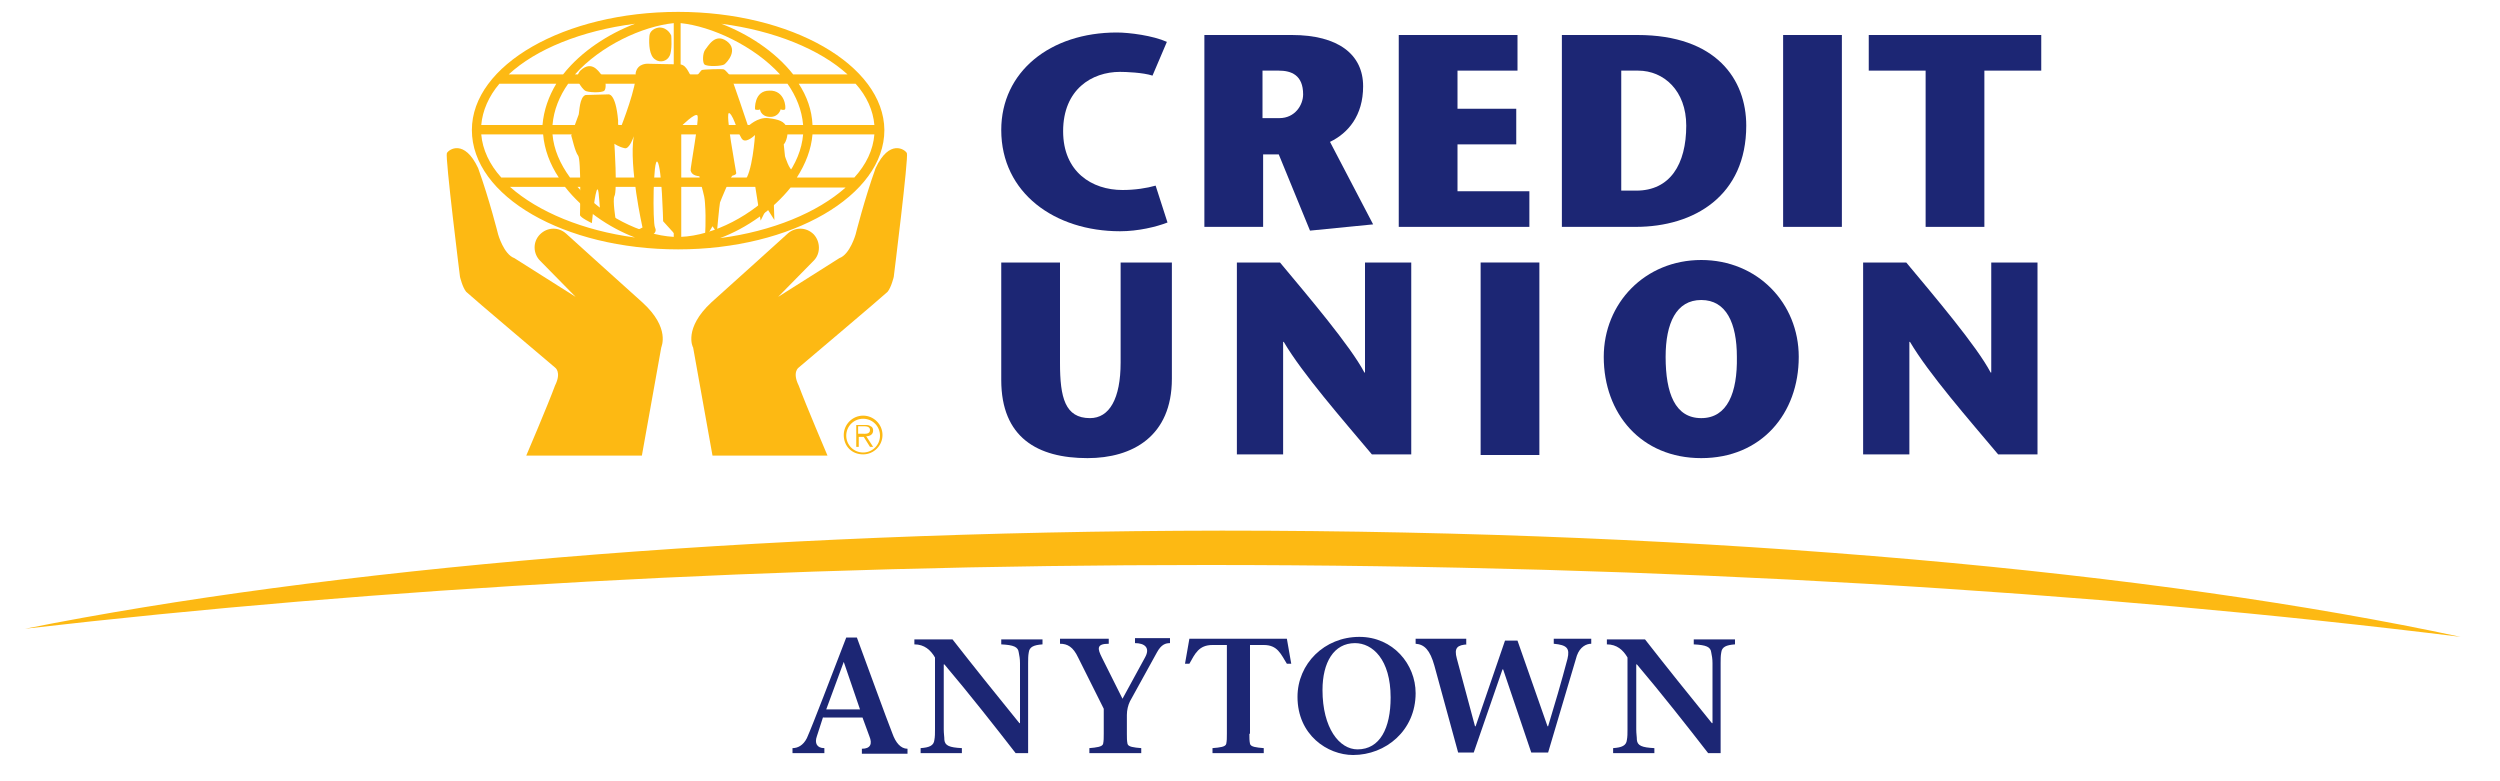 <?xml version="1.0" encoding="utf-8"?>
<!-- Generator: Adobe Illustrator 25.4.1, SVG Export Plug-In . SVG Version: 6.00 Build 0)  -->
<svg version="1.1" id="Layer_1" xmlns="http://www.w3.org/2000/svg" xmlns:xlink="http://www.w3.org/1999/xlink" x="0px" y="0px"
	 viewBox="0 0 400 125" style="enable-background:new 0 0 400 125;" xml:space="preserve">
<style type="text/css">
	.st0{fill:#FDB913;}
	.st1{fill:#1C2674;}
	.st2{fill-rule:evenodd;clip-rule:evenodd;fill:#1C2674;}
</style>
<g>
	<path class="st0" d="M193.1,90.4c73.2,0,141.7,4.2,200.6,11.5c-48.5-10.4-119.3-17-198.2-17C120.1,85,52.1,91,4,100.6
		C60.2,94.1,124.6,90.4,193.1,90.4L193.1,90.4z"/>
	<path class="st0" d="M113.8,48.4c2.8-2.5,12.2-11,12.2-11c1.2-1.1,3-1.1,4.2,0.1c1.1,1.2,1.1,3.1,0,4.2l-5.7,5.8
		c0,0,8.7-5.5,9.8-6.2c1.7-0.6,2.6-3.8,2.6-3.8s1.4-5.6,3.2-10.6c2.2-4.7,4.7-3,5-2.4c0.3,0.6-2.1,19.8-2.1,19.8s-0.4,1.7-1,2.4
		c-0.6,0.6-14.2,12.1-14.2,12.1s-1.1,0.7,0,2.9c1.1,3,4.6,11.2,4.6,11.2H114l-3.1-17.3C110.8,55.5,109.4,52.5,113.8,48.4L113.8,48.4
		z"/>
	<path class="st0" d="M102.8,48.4c-2.8-2.5-12.2-11-12.2-11c-1.2-1.1-3-1.1-4.2,0.1c-1.2,1.2-1.1,3.1,0,4.2l5.7,5.8
		c0,0-8.7-5.5-9.8-6.2c-1.7-0.6-2.6-3.8-2.6-3.8s-1.4-5.6-3.2-10.6c-2.2-4.7-4.7-3-5-2.4c-0.3,0.6,2.1,19.8,2.1,19.8s0.4,1.7,1,2.4
		c0.6,0.6,14.2,12.1,14.2,12.1s1.1,0.7,0,2.9c-1.1,3-4.6,11.2-4.6,11.2h18.5l3.1-17.3C105.8,55.5,107.3,52.5,102.8,48.4L102.8,48.4z
		"/>
	<path class="st0" d="M108.5,1.9c-18.2,0-33,8.5-33,18.9c0,10.6,14.8,19.1,33,19.1c18.2,0,33-8.6,33-19.1
		C141.4,10.4,126.6,1.9,108.5,1.9L108.5,1.9z M139.9,20H130c-0.1-2.4-0.9-4.6-2.2-6.6h9.1C138.7,15.4,139.7,17.7,139.9,20L139.9,20z
		 M108.9,3.7c4.9,0.5,11.7,3.6,15.9,8.2h-15.9V3.7L108.9,3.7z M107.8,11.9H92c4.1-4.6,10.8-7.7,15.8-8.2V11.9L107.8,11.9z
		 M107.8,13.4V20H88.4c0.2-2.4,1.1-4.6,2.5-6.6H107.8L107.8,13.4z M107.8,21.5v6.9H91.2c-1.6-2.2-2.6-4.5-2.8-6.9H107.8L107.8,21.5z
		 M107.8,29.9v8c-5.3-0.3-11.5-3.5-15.4-8H107.8L107.8,29.9z M108.9,29.9h15.6c-4,4.5-10.3,7.8-15.6,8V29.9L108.9,29.9z M108.9,28.4
		v-6.9h19.6c-0.2,2.4-1.2,4.8-2.8,6.9H108.9L108.9,28.4z M108.9,20v-6.6H126c1.4,2,2.3,4.2,2.5,6.6H108.9L108.9,20z M135.6,11.9
		h-8.7c-2.9-3.7-7.3-6.5-11.5-8.1C123.9,4.9,131.2,7.9,135.6,11.9L135.6,11.9z M101.6,3.8c-4.2,1.6-8.6,4.4-11.5,8.1h-8.7
		C85.7,7.9,93,4.9,101.6,3.8L101.6,3.8z M79.9,13.4H89c-1.2,2-2,4.2-2.2,6.6H77C77.2,17.7,78.2,15.4,79.9,13.4L79.9,13.4z
		 M80.2,28.4c-1.9-2.1-3-4.5-3.2-6.9h9.9c0.2,2.4,1.1,4.8,2.5,6.9H80.2L80.2,28.4z M81.6,29.9h8.8c2.8,3.6,7,6.5,11.2,8.1
		C93.3,36.9,86.1,33.9,81.6,29.9L81.6,29.9z M115.2,38.1c4.3-1.6,8.5-4.6,11.3-8.1h8.8C130.8,34,123.6,37,115.2,38.1L115.2,38.1z
		 M127.5,28.4c1.4-2.2,2.3-4.5,2.5-6.9h9.9c-0.2,2.5-1.3,4.8-3.2,6.9H127.5L127.5,28.4z"/>
	<path class="st0" d="M95.6,30.3c-0.4,0-0.9,5.4-0.9,5.4s-1.9-0.9-1.9-1.3c0-0.4,0.2-8.9-0.3-9.5c-0.5-0.6-1-3-1.1-3.2
		c0-0.2,1.1-3.1,1.2-3.4c0.1-0.3,0.1-2.8,1.1-3.1l3.6-0.1c0,0,1.2-0.4,1.6,4.2c-0.1,1.5,0.5,0.9,0.5,0.9s2.6-6.6,2.3-8.5
		c0.3-1.7,2.1-1.5,2.1-1.5s4.1,0.1,5,0.1c1.3,0.1,1.5,2.1,2.1,2.1c0.6,0,1.1-1,1.4-1.2c0.3-0.1,3.2-0.2,3.5-0.1
		c0.3,0.1,0.9,0.9,1.1,1.1c0.2,0.2,2.8,8,2.8,8s1.5-1.5,3.2-1.3c1.7,0.2,2.6,0.5,3,1.5c0.3,1-0.1,2.3-0.5,2.7l0.2,1.9
		c0,0,0.7,2.3,1.3,2.3c0.6,0-3.1,4.9-3.1,4.9l0.1,3l-1.2-1.9l-1,2l-0.9-5.7c0,0-2.7,0-1.8-0.5c1.4-1.2,1.8-7.5,1.8-7.5
		s-1.2,1.2-1.9,0.8c-0.7-0.4-1.4-3.8-2.2-4.3c-0.8-0.5,1.1,9.4,1.1,9.6c0,0.1-0.1,0.3-0.6,0.4c-0.3,0.1-1.9,4-2,4.3
		c-0.1,0.4-0.5,4.8-0.5,4.8l-0.7-1l-0.7,1.2l-0.5,0.4c0,0,0.2-2.6,0-5.3c-0.1-1.6-0.5-2.1-0.9-4.3c-1.1-0.1-1.3-0.6-1.4-0.9
		c-0.1-0.2,1.4-8.2,1.1-8.8c-0.3-0.6-2.6,1.7-2.6,1.7v18.4l-2.9-3.2c0,0-0.2-8.6-0.9-9.5c-0.7-0.9-0.8,9.7-0.4,10.5
		c0.4,0.8-0.4,1.1-0.6,1.4l-2.2-1l0.8-0.4c0,0-2.2-9.8-1.4-14.6c0,0-0.7,2.2-1.5,1.9c-0.9-0.2-1.6-0.7-1.6-0.7s0.5,7.6,0,8.4
		c-0.3,0.6,0.2,3.7,0.2,3.7l-2.4-1.5C95.9,33.9,95.9,30.3,95.6,30.3L95.6,30.3z"/>
	<path class="st0" d="M96.7,14.5c-0.4,0.4-2.7,0.3-3.1,0c-0.4-0.3-2.2-2.2-0.4-3.5c1.8-1.3,2.8,0.8,3.3,1.3
		C97,12.9,97,14.2,96.7,14.5L96.7,14.5z"/>
	<path class="st0" d="M112.7,10.3c0.4,0.4,2.8,0.3,3.2,0c0.4-0.3,2.3-2.3,0.4-3.7c-1.9-1.4-3,0.8-3.5,1.4
		C112.4,8.6,112.4,10,112.7,10.3L112.7,10.3z"/>
	<path class="st0" d="M105.5,4.4c0,0-1.5,0.1-1.6,1.4c-0.1,1.3,0,3.1,0.9,3.7c0.8,0.6,1.9,0.3,2.3-0.5c0.5-0.8,0.3-3.3,0.3-3.3
		S106.9,4.4,105.5,4.4L105.5,4.4z"/>
	<path class="st0" d="M120.8,17.5c0.5,0.2,0.8,0,0.8,0s0.1,1.1,1.5,1.2c1.5,0.1,1.8-1.2,1.8-1.2s0.5,0.2,0.7,0c0.2-0.2,0-3.1-2.5-3
		C120.6,14.5,120.8,17.5,120.8,17.5L120.8,17.5z"/>
	<path class="st0" d="M138.1,72.4c-1.5,0-2.7-1.2-2.7-2.7c0-1.5,1.2-2.7,2.7-2.7c1.5,0,2.7,1.2,2.7,2.7
		C140.8,71.2,139.6,72.4,138.1,72.4L138.1,72.4z M138.1,72.7c1.7,0,3.1-1.4,3.1-3.1c0-1.7-1.4-3.1-3.1-3.1c-1.7,0-3.1,1.4-3.1,3.1
		C135,71.4,136.3,72.7,138.1,72.7L138.1,72.7z M138.6,69.8c0.6,0,1.1-0.3,1.1-0.9c0-0.3-0.1-0.6-0.4-0.7c-0.3-0.2-0.5-0.2-0.8-0.2
		h-1.5v3.5h0.4v-1.6h0.8l1,1.6h0.5L138.6,69.8L138.6,69.8z M137.3,69.4v-1.2h1c0.4,0,0.9,0.1,0.9,0.6c0,0.7-0.8,0.6-1.2,0.6H137.3
		L137.3,69.4z"/>
</g>
<g>
	<path class="st1" d="M160.2,42v18.8c0,9.2,5.8,12.5,13.8,12.5c7.2,0,13.5-3.5,13.5-12.7V42h-8.2V58c0,5.8-1.8,8.9-4.9,8.9
		c-4,0-4.8-3.3-4.8-8.8V42H160.2L160.2,42z"/>
	<path class="st1" d="M225.8,42h-7.4v17.6h-0.1c-2.2-4.2-9-12.2-13.5-17.6h-6.9v30.7h7.4v-18h0.1c3,5.1,9.4,12.4,14.1,18h6.3V42
		L225.8,42z"/>
	<polygon class="st1" points="246.3,72.8 246.3,42 236.9,42 236.9,72.8 246.3,72.8 	"/>
	<path class="st2" d="M272.2,73.3c9.6,0,15.6-7.1,15.6-16.2c0-8.6-6.6-15.5-15.6-15.5c-9,0-15.6,6.9-15.6,15.5
		C256.6,66.2,262.6,73.3,272.2,73.3L272.2,73.3z M272.2,66.9c-4.2,0-5.7-4-5.7-9.8c0-5.4,1.7-9.1,5.7-9.1c4,0,5.7,3.7,5.7,9.1
		C278,62.8,276.4,66.9,272.2,66.9L272.2,66.9z"/>
	<path class="st1" d="M326,42h-7.4v17.6h-0.1c-2.2-4.2-9-12.2-13.5-17.6h-6.9v30.7h7.4v-18h0.1c3,5.1,9.4,12.4,14.1,18h6.3V42
		L326,42z"/>
	<path class="st1" d="M184.9,29.7c-1.4,0.4-3.3,0.7-5.3,0.7c-4.9,0-9.5-2.9-9.5-9.4c0-6.7,4.6-9.5,9.1-9.5c0.9,0,3.7,0.1,5.2,0.6
		l2.3-5.4c-2.2-1-6-1.5-8-1.5c-10.7,0-18.5,6.3-18.5,15.6c0,10.1,8.6,16.2,19,16.2c2.9,0,5.8-0.7,7.6-1.4L184.9,29.7L184.9,29.7z"/>
	<path class="st2" d="M202.1,11.3h2.5c2,0,3.9,0.7,3.9,3.8c0,1.7-1.3,3.8-3.8,3.8h-2.7V11.3L202.1,11.3z M192.6,36.3h9.5V24.7h2.5
		l5,12.2l10.1-1l-6.9-13.2c2.9-1.4,5.3-4.2,5.3-8.9c0-5.1-4-8.2-11.4-8.2h-14V36.3L192.6,36.3z"/>
	<polygon class="st1" points="242.8,5.6 223.8,5.6 223.8,36.3 244.7,36.3 244.7,30.6 233.2,30.6 233.2,23.1 242.6,23.1 242.6,17.4 
		233.2,17.4 233.2,11.3 242.8,11.3 242.8,5.6 	"/>
	<path class="st2" d="M249.9,5.6v30.7h11.8c9.4,0,17.7-5,17.7-16.2c0-7.4-4.8-14.5-17.4-14.5H249.9L249.9,5.6z M259.4,11.3h2.7
		c4.1,0,7.7,3.2,7.7,8.8c0,6.2-2.6,10.4-8,10.4h-2.4V11.3L259.4,11.3z"/>
	<polygon class="st1" points="294.7,36.3 294.7,5.6 285.3,5.6 285.3,36.3 294.7,36.3 	"/>
	<polygon class="st1" points="317.5,36.3 317.5,11.3 326.6,11.3 326.6,5.6 299,5.6 299,11.3 308.1,11.3 308.1,36.3 317.5,36.3 	"/>
</g>
<g>
	<path class="st1" d="M131.7,114.7l-1,3.1c-0.4,1.1,0,1.9,1.2,1.9v0.8h-5.1v-0.8c0.8,0,1.7-0.4,2.3-1.6c0.9-2,4.1-10.4,6.3-16.1h1.7
		c1.6,4.3,4.7,12.9,5.7,15.4c0.5,1.4,1.3,2.4,2.4,2.4v0.8h-7.3v-0.8c1.4,0,1.7-0.8,1.2-2l-1.1-3H131.7z M137.6,113.5l-2.6-7.6H135
		l-2.8,7.6H137.6z"/>
	<path class="st1" d="M162.5,120.5c-3.1-4-7.5-9.6-11.4-14.2H151v10.4c0,0.7,0.1,1.2,0.1,1.7c0.1,0.9,0.8,1.2,2.8,1.3v0.8h-6.6v-0.8
		c1.4-0.1,2.1-0.4,2.2-1.3c0.1-0.5,0.1-1.1,0.1-1.7v-11.5c-0.7-1.2-1.7-2.1-3.3-2.1v-0.8h6.1c3.2,4.1,7.2,9.1,10.7,13.4h0.1v-9.6
		c0-0.7-0.1-1.2-0.2-1.7c-0.1-0.9-0.8-1.2-2.8-1.3v-0.8h6.6v0.8c-1.4,0.1-2.1,0.4-2.2,1.3c-0.1,0.5-0.1,1.1-0.1,1.7v14.4H162.5z"/>
	<path class="st1" d="M182.5,120.5h-8.2v-0.8c1.1-0.1,2.1-0.2,2.2-0.7c0.1-0.5,0.1-0.9,0.1-1.6v-4l-4.1-8.2
		c-0.8-1.7-1.7-2.2-2.9-2.2v-0.8h7.8v0.8c-2,0-1.8,0.8-1.1,2.2l3.3,6.6l3.6-6.6c0.9-1.6-0.1-2.3-1.6-2.3v-0.8h5.6v0.8
		c-0.7,0-1.4,0.2-2.1,1.5l-4.3,7.8c-0.3,0.6-0.5,1.4-0.5,2.2v3c0,0.7,0,1.1,0.1,1.6c0.1,0.5,1,0.6,2.2,0.7V120.5z"/>
	<path class="st1" d="M199.9,117.4c0,0.7,0,1.1,0.1,1.6c0.1,0.5,1,0.6,2.2,0.7v0.8h-8.2v-0.8c1.2-0.1,2.1-0.2,2.2-0.7
		c0.1-0.5,0.1-0.9,0.1-1.6v-14.2H194c-2.2,0-2.8,1.4-3.7,3h-0.7l0.7-4h15.6l0.7,4h-0.7c-1-1.6-1.5-3-3.7-3h-2.2V117.4z"/>
	<path class="st1" d="M207.6,111.5c0-5.3,4.3-9.6,9.9-9.6c5.4,0,9,4.4,9,9c0,6-4.8,9.9-10,9.9C212.4,120.8,207.6,117.6,207.6,111.5z
		 M222.5,111.6c0-6.1-2.9-8.7-5.7-8.7c-3.4,0-5.2,3.1-5.2,7.5c0,6.1,2.7,9.5,5.6,9.5C220.8,119.9,222.5,116.5,222.5,111.6z"/>
	<path class="st1" d="M234.8,103.1c-1.6,0.1-2.2,0.5-1.7,2.3l2.9,10.8h0.1l4.7-13.7h2l4.8,13.7h0.1c1-3.3,2.1-7,3.1-10.8
		c0.4-1.7-0.1-2.2-2.2-2.4v-0.8h6v0.8c-0.8,0-1.8,0.5-2.3,1.9l-4.6,15.5H245l-4.5-13.3h-0.1l-4.6,13.3h-2.5l-3.8-13.9
		c-0.7-2.5-1.6-3.4-3-3.5v-0.8h8.1V103.1z"/>
	<path class="st1" d="M273.3,120.5c-3.1-4-7.5-9.6-11.4-14.2h-0.1v10.4c0,0.7,0.1,1.2,0.1,1.7c0.1,0.9,0.8,1.2,2.8,1.3v0.8h-6.6
		v-0.8c1.4-0.1,2.1-0.4,2.2-1.3c0.1-0.5,0.1-1.1,0.1-1.7v-11.5c-0.7-1.2-1.7-2.1-3.3-2.1v-0.8h6.1c3.2,4.1,7.2,9.1,10.7,13.4h0.1
		v-9.6c0-0.7-0.1-1.2-0.2-1.7c-0.1-0.9-0.8-1.2-2.8-1.3v-0.8h6.6v0.8c-1.4,0.1-2.1,0.4-2.2,1.3c-0.1,0.5-0.1,1.1-0.1,1.7v14.4H273.3
		z"/>
</g>
</svg>
